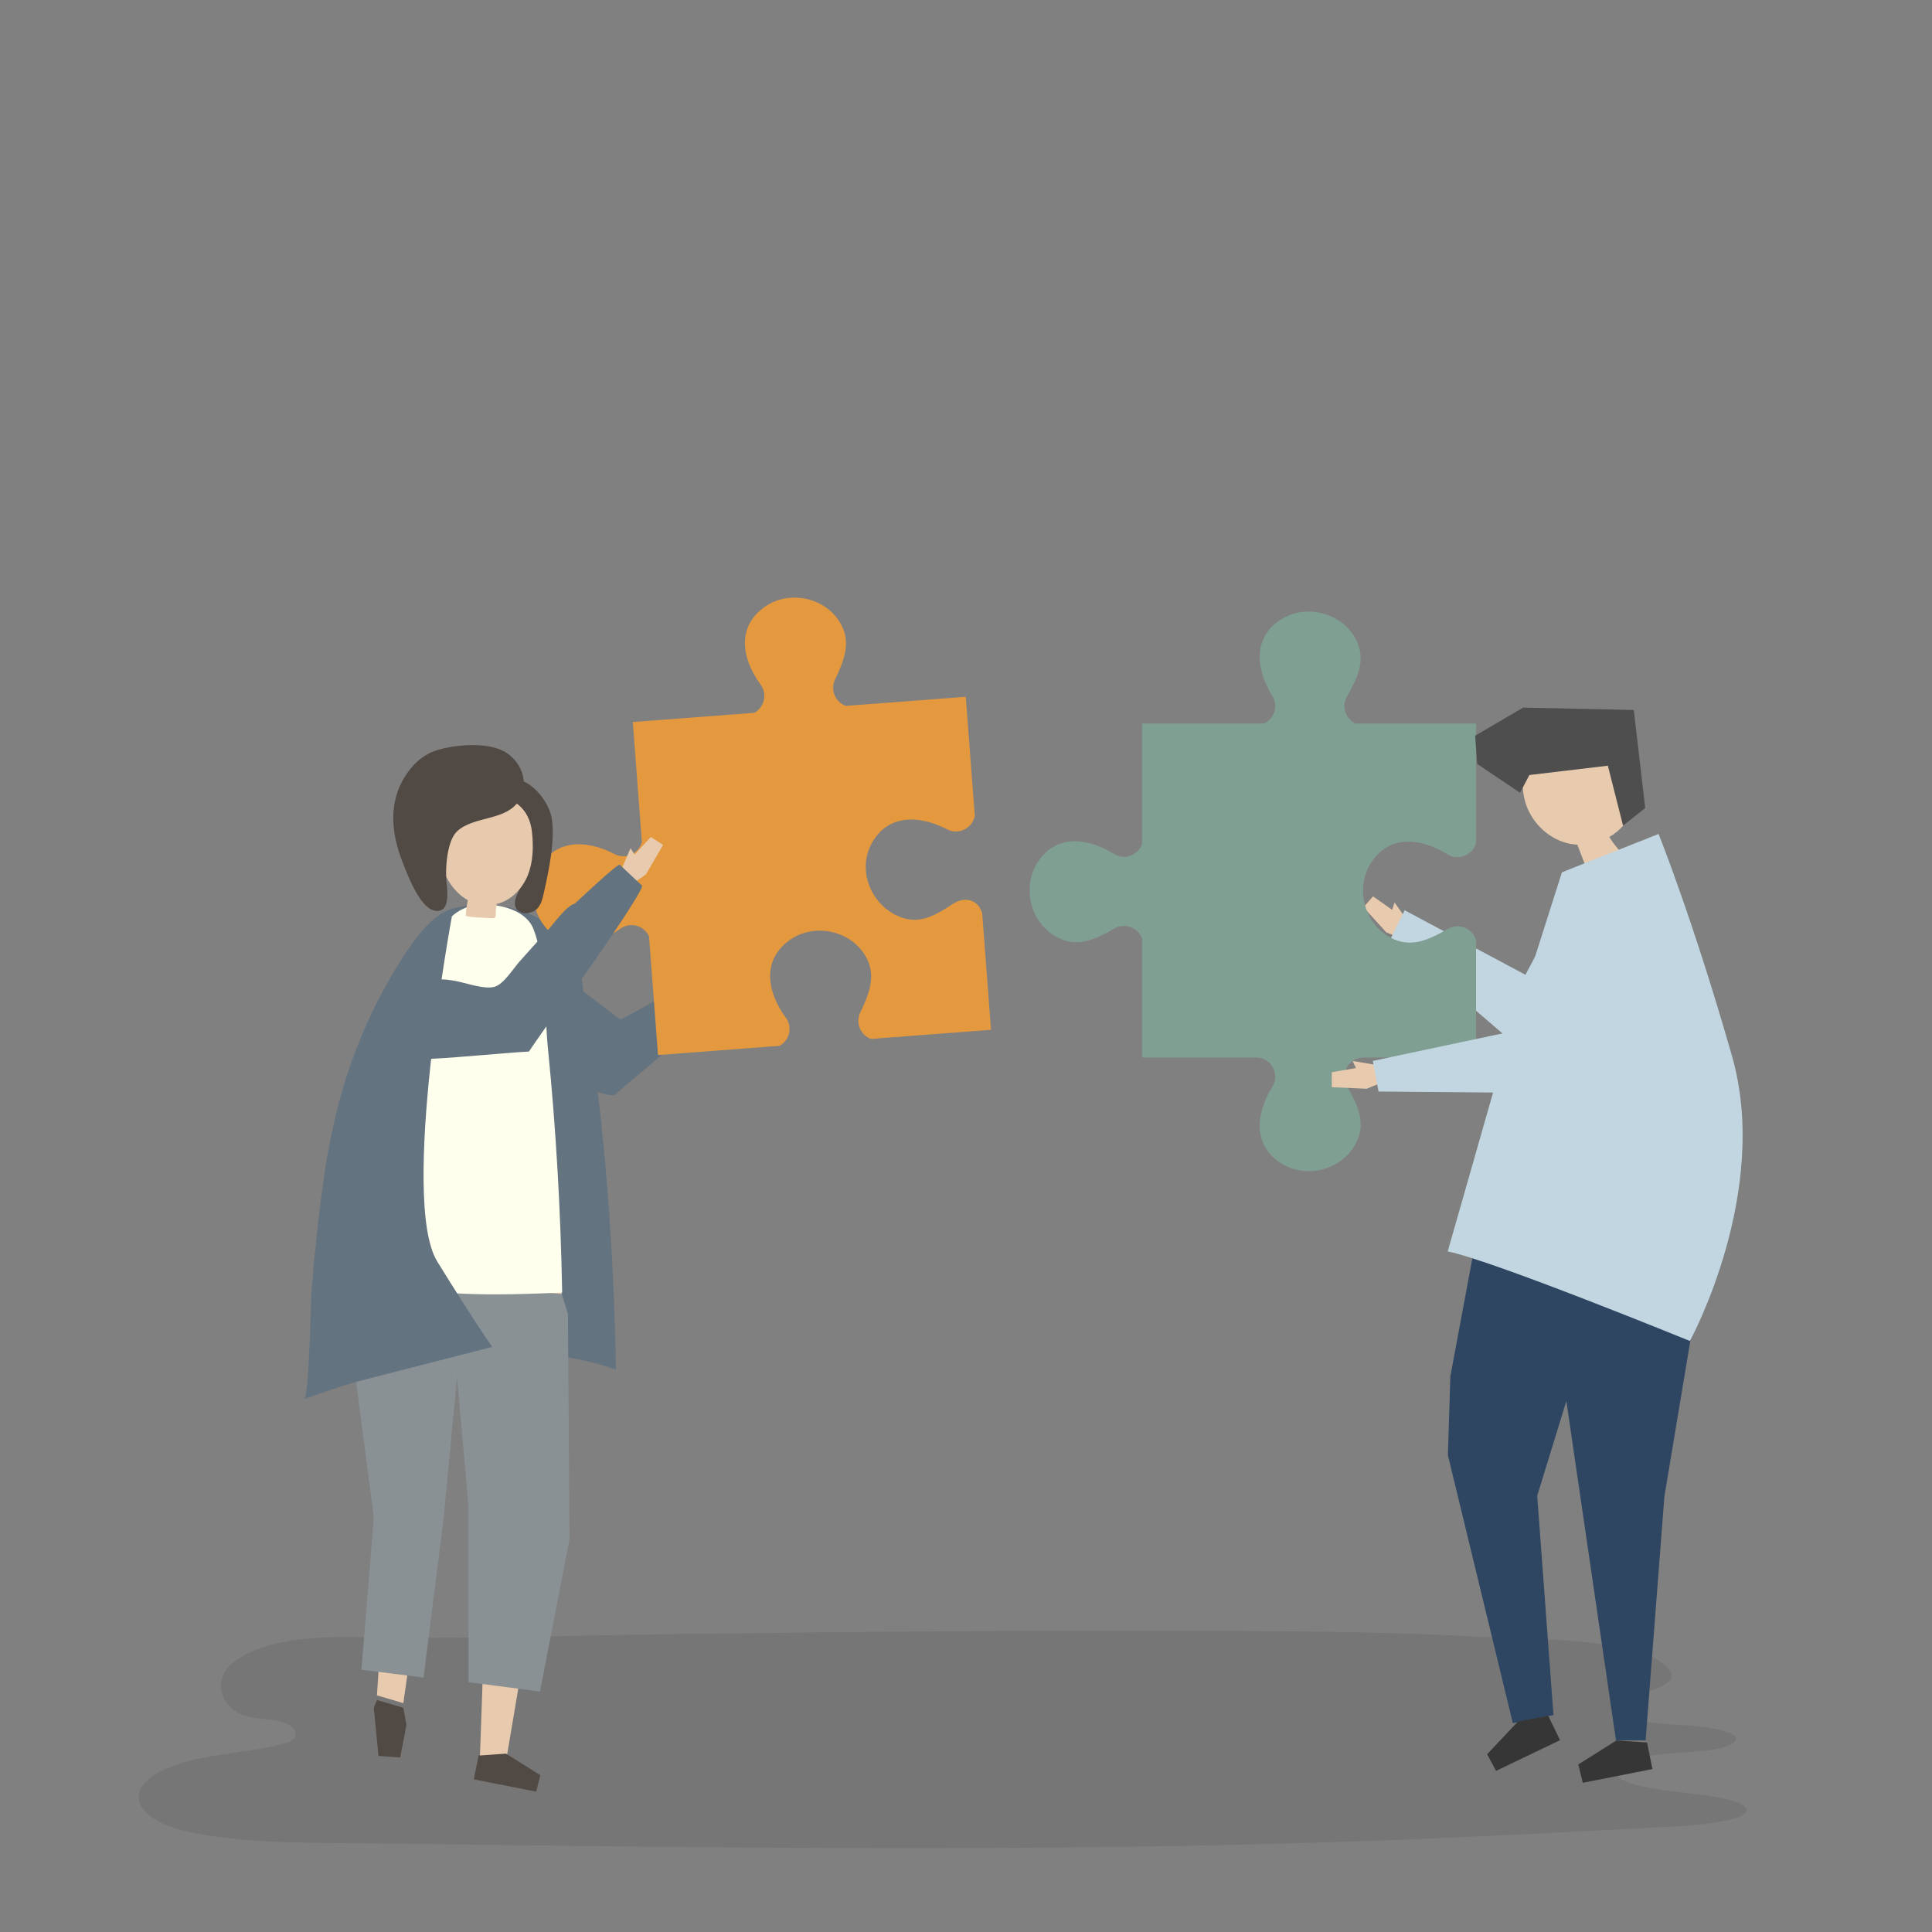 <?xml version="1.0" encoding="UTF-8"?>
<svg id="Layer_4" data-name="Layer 4" xmlns="http://www.w3.org/2000/svg" viewBox="0 0 1270 1270">
  <rect x="0" y="0" width="1270" height="1270" fill="#808080" stroke="none"/>
  <defs>
    <style>
      .cls-1 {
        opacity: .11;
      }

      .cls-2 {
        fill: #514943;
      }

      .cls-2, .cls-3, .cls-4, .cls-5, .cls-6, .cls-7, .cls-8, .cls-9, .cls-10, .cls-11, .cls-12, .cls-13, .cls-14 {
        stroke-width: 0px;
      }

      .cls-3 {
        fill: #4e4e4e;
      }

      .cls-4 {
        fill: #647380;
      }

      .cls-5 {
        fill: #899195;
      }

      .cls-6 {
        fill: #272525;
      }

      .cls-7 {
        fill: #2e4661;
      }

      .cls-8 {
        fill: #363636;
      }

      .cls-9 {
        fill: #c1d6e0;
      }

      .cls-10 {
        fill: #809f93;
      }

      .cls-11 {
        fill: #e4993f;
      }

      .cls-12 {
        fill: #ffffed;
      }

      .cls-13 {
        fill: #e8cbae;
      }

      .cls-14 {
        fill: #e7caad;
      }
    </style>
  </defs>
  <g class="cls-1">
    <path class="cls-6" d="m334.29,1076.07c-21.42.34-42.83.6-64.24.66-38.15.11-88.16-5.55-116.64,16.03-14.34,10.87-9.62,32.54,13.12,36.39,6.44,1.09,13.37.97,19.4,2.82,6.04,1.85,10.82,6.89,7.47,10.74-1.71,1.97-5.01,3.02-8.17,3.85-19.99,5.23-42.16,5.89-62.05,11.3-47.26,12.84-39.1,38.64,3.86,46.97,38.64,7.49,81.61,6.45,121.44,6.96,233.14,2.97,466.92,6.49,698.77-3.51,50-2.16,99.71-4.88,149.5-7.42,22.78-1.16,51.3-4.19,51.39-10.98.06-4.73-14.98-8.25-29.81-10.09-25.97-3.23-59.86-6.04-54.96-16.61,1.79-3.86,10.24-7.39,21.98-9.2,9.07-1.4,19.5-1.76,29.33-2.6s19.91-2.38,24.04-5.13c11.13-7.4-16.9-11.81-36.63-12.49-23.63-.81-42.9-6.01-34.75-13.87,5.67-5.47,24.14-9.17,29.76-14.64,2.26-2.2,2.26-4.57.75-6.83-15-22.55-93.36-20.61-122.56-22.3-54.02-3.12-108.29-3.72-162.48-4-122.93-.63-245.87.42-368.78,2.07-36.58.49-73.18,1.31-109.78,1.89Z"/>
  </g>
  <g>
    <g>
      <polygon class="cls-13" points="911.24 612.84 896.26 596.37 902.57 589.23 915.17 598.09 916.69 593.23 927.9 608.99 922.28 617.35 911.24 612.84"/>
      <polygon class="cls-9" points="1040.83 569.13 1002.74 640.78 923.34 598.34 914.41 616.45 1005.4 694.55 1091.95 603.35 1040.83 569.13"/>
    </g>
    <g>
      <polygon class="cls-13" points="504.09 630.8 517.16 615.23 510.75 609.36 499.44 618.04 497.7 613.85 488.14 628.53 493.98 635.54 504.09 630.8"/>
      <path class="cls-4" d="m327.86,667.57c1.45-4.04,3.72-7.82,6.46-11.13,8.53-10.3,22.92-16.58,35.68-12.56,8.93,2.81,30.22,21.22,37.99,26.44,0,0,21.94-11.72,41.41-23.49,2.68-1.62,39.87-24.95,40.31-24.36,0,0,10.87,14.5,10.87,14.5.88,1.17-87.51,74.55-96.31,82.57-3.8,3.46-41.23-14.11-46.85-16.1-13.23-4.69-30.06-7.49-31.23-24.71-.26-3.81.38-7.58,1.67-11.17Z"/>
    </g>
    <path class="cls-4" d="m298.51,596.99c-.35.09-.7.18-1.05.27-16.64,4.4-32.31,30.8-41.33,46.34-23.29,40.11-36.36,83.17-43.11,129.64-3.63,25.02-6.19,50.21-8.23,75.43-.57,6.97-1.58,69.8-4.83,70.94,33.29-11.65,67.02-22.4,101.61-27.29,34.59-4.89,70.27-3.74,103.32,8.02-1.39-80.07-7.27-162.04-20.22-240.71-1.55-9.41-2.17-19.33-5.02-28.4-3.28-10.45-9.56-14.14-17.25-20.97-2.63-2.34-5.29-4.69-8.28-6.46-15.75-9.29-38.13-11.13-55.62-6.81Z"/>
    <g>
      <polygon class="cls-13" points="229.4 855.69 254.92 1005.75 247.78 1114.45 265.13 1119.56 279.42 1019.02 310.29 835.25 229.4 855.69"/>
      <polygon class="cls-2" points="265.13 1122.62 267.17 1133.85 263.09 1155.29 248.8 1154.26 245.74 1122.62 247.78 1117.52 265.13 1122.62"/>
    </g>
    <g>
      <polygon class="cls-13" points="369.25 849.57 363.13 977.17 332.95 1155.81 315.45 1155.81 321.28 990.44 296.78 838.34 369.25 849.57"/>
      <polygon class="cls-2" points="332.63 1152.76 355.16 1166.93 352.5 1177.74 311.45 1169.64 314.6 1154.02 332.63 1152.76"/>
    </g>
    <polygon class="cls-5" points="373.34 863.86 374.36 1011.87 354.96 1111.91 308 1105.79 308 990.44 296.78 863.86 301.37 844.62 369.25 850.59 373.34 863.86"/>
    <polygon class="cls-5" points="291.67 997.58 278.4 1102.72 237.57 1097.62 245.74 997.58 229.1 869.99 237.57 835.28 306.19 844.62 291.67 997.58"/>
    <path class="cls-12" d="m369.54,849.69c-42.76,1.66-91.66,3.86-133.15-11.58,6.34-76.25,17.97-137.11,44.63-208.58,4.84-12.96,11.38-26.8,23.8-32.28,13.31-5.87,39.68-1.88,45.7,13.12,8.81,21.95,7.28,55.13,9.65,78.72,5.36,53.37,8.38,106.95,9.37,160.59Z"/>
    <path class="cls-4" d="m297.17,601.72s-34.74,187.18-9.65,227.71c25.09,40.52,36.03,55.96,36.03,55.96l-108.25,27.8s16.26-266.12,81.87-311.47Z"/>
    <path class="cls-10" d="m891.18,475.63c-6.46-2.88-9.67-10.98-5.8-17.76,7-12.27,13.11-24.36,5.65-38.07-9.07-16.68-31.52-22.86-47.87-13.24-20.17,11.87-17.68,33.44-6.8,50.89,4.24,6.8,1.08,15.23-5.53,18.18h-80.09v79.15c-2.53,7.25-11.41,10.94-18.53,6.51-17.46-10.87-39.03-13.35-50.89,6.83-9.61,16.36-3.42,38.8,13.27,47.86,13.72,7.45,25.8,1.33,38.07-5.68,7.06-4.04,15.56-.38,18.09,6.63v78.22h74.93c9.89,0,15.92,10.87,10.69,19.26-10.88,17.45-13.37,39.03,6.8,50.89,16.35,9.62,38.8,3.45,47.87-13.24,7.46-13.72,1.35-25.8-5.65-38.07-4.79-8.4,1.27-18.85,10.94-18.85h73.95v-76.93c-2.04-7.67-11.02-11.88-18.42-7.65-12.27,7.01-24.35,13.12-38.07,5.68-16.69-9.06-22.88-31.5-13.27-47.86,11.86-20.17,33.43-17.7,50.89-6.83,7.48,4.66,16.89.36,18.87-7.61v-78.32h-79.09Z"/>
    <path class="cls-11" d="m556.02,464.02c-6.66-2.38-10.47-10.22-7.12-17.28,6.06-12.77,11.23-25.28,2.76-38.39-10.3-15.95-33.15-20.42-48.73-9.59-19.21,13.36-15.11,34.68-2.94,51.26,4.74,6.46,2.23,15.1-4.15,18.55l-79.86,6.04.08,1.08,2.15,28.39,3.74,49.45c-1.98,7.42-10.55,11.77-17.99,7.89-18.23-9.52-39.93-10.36-50.23,10.65-8.35,17.04-.49,38.95,16.84,46.73,14.24,6.39,25.83-.62,37.53-8.53,6.74-4.56,15.48-1.55,18.54,5.25l5.9,78,74.72-5.66c.14-.01.28,0,.42,0l4.72-.36c6.37-3.44,8.89-12.09,4.15-18.55-12.17-16.58-16.28-37.91,2.94-51.26,15.58-10.83,38.43-6.36,48.73,9.59,8.47,13.11,3.29,25.63-2.76,38.39-3.35,7.05.46,14.89,7.12,17.28l4.69-.36c.15-.02.28-.05.43-.06l73.74-5.58-5.81-76.71c-2.45-8.54-11.1-11.29-18.95-6.24-11.87,7.66-22.39,14.48-36.64,8.08-17.33-7.77-26.09-29.24-17.74-46.28,10.3-21.01,32-20.17,50.23-10.65,7.81,4.08,16.87-.91,18.24-9.02l-3.5-46.26-2.33-30.75-.08-1.08-78.86,5.97Z"/>
    <g>
      <polygon class="cls-7" points="1053.21 812.36 1053.21 844.4 1010.49 983.23 1021.17 1127.4 994.47 1132.74 951.76 956.53 953.39 904.69 973.12 798.96 1053.21 812.36"/>
      <polygon class="cls-7" points="1019.32 850.3 1062.25 1143.97 1081.75 1143.97 1094.08 983.79 1120.77 823.6 1019.32 850.3"/>
      <polygon class="cls-8" points="997.93 1131.57 977.55 1153.14 983.44 1164.08 1025.49 1143.89 1017.74 1127.91 997.93 1131.57"/>
      <polygon class="cls-8" points="1062.61 1144.06 1037.48 1159.86 1040.45 1171.92 1086.21 1162.88 1082.71 1145.47 1062.61 1144.06"/>
    </g>
    <g>
      <path class="cls-13" d="m1001.13,504.43c16.68,1.23,32.27-12.47,48.69-9.07,10.67,2.21,19.1,11.68,22.35,22.34,1.52,4.97,2.06,10.39.57,15.34-.96,3.21-2.74,6.1-4.84,8.67-2.8,3.44-6.22,6.29-10.02,8.48,2.09,3.36,4.48,6.54,7.14,9.47-7.69,2.95-15.38,5.89-23.07,8.84-1.7-4.42-3.4-8.84-5.1-13.26-2.31-.13-4.62-.46-6.88-1.04-13.66-3.54-24.98-15.5-28.02-29.6-1.43-6.6-1.15-13.44-.82-20.17Z"/>
      <polygon class="cls-3" points="1005.34 509.46 1056.91 503.33 1066.92 542.72 1081.48 531.17 1073.97 466.71 1001.2 465.15 969.69 483.63 971.02 502.16 999.2 521.12 1005.34 509.46"/>
    </g>
    <path class="cls-9" d="m1026.72,573.41l63.55-25.21s22.59,56.1,48.26,145.96c25.67,89.86-27.68,187.33-27.68,187.33,0,0-130.13-53.15-159.2-58.86l36.77-128.79,38.31-120.43Z"/>
    <g>
      <polygon class="cls-13" points="898.37 715.7 875.44 714.66 875.46 704.85 891.31 702.08 889.16 697.43 908.67 700.71 910.04 710.91 898.37 715.7"/>
      <polygon class="cls-9" points="1041.98 595.08 1003.23 676.01 902.44 697.38 906.18 717.5 1030.77 718.63 1100.44 630.28 1041.98 595.08"/>
    </g>
    <g>
      <g>
        <path class="cls-2" d="m347.27,554.98c3.44,10.07-1.54,20.81-5.91,29.99-1.79,3.75-4.6,9-1.55,12.8,3.42,4.26,10.85,2.64,13.86-1.07,2.13-2.62,2.99-5.98,3.71-9.24,3.23-14.62,7.74-35.1,5.24-49.91-2.01-11.88-17.9-31.81-31.72-22.84-2.51,1.63-3.97,4.38-5.19,7.07-.73,1.6-1.42,3.28-1.44,5.03-.08,6.99,6.47,8.18,11,11.5,5.58,4.11,9.81,10.24,12.01,16.67Z"/>
        <path class="cls-14" d="m326.31,594.3c9.56-2.19,17.03-10.02,20.62-18.92,3.59-8.91,3.78-18.78,2.79-28.3-3.31-31.68-43.75-29.65-57.44-5.37-11.94,21.16,6.24,58.97,34.03,52.59Z"/>
        <path class="cls-2" d="m295.32,556.52c-1.99,7.37-2.32,16.32-1.95,21.72.42,6.16,3.44,22.89-8.08,20.24-9.61-2.21-17.69-24.16-20.75-32.01-7.43-19.08-9.32-39.13,2.11-56.75,4.45-6.87,10.66-12.93,18.46-15.81,11.72-4.34,32.09-6.08,44.03-1.05,13.01,5.49,19.9,21.9,11.72,33.89-8.8,12.89-29.23,9.59-40.24,19.57-2.44,2.22-4.15,5.94-5.3,10.19Z"/>
      </g>
      <path class="cls-14" d="m326.84,590.94c-.29,2.41-.57,4.82-.86,7.23-.13,1.1.22,4.2-.61,5.02-.43.43-1.13.44-1.75.42-1.77-.06-17.58-.67-17.5-1.72.22-2.83.49-5.6,1.09-8.34.49-2.21.39-6.28,1.49-8.03,2.82,1.65,5.67,2.56,8.87,3.19,3.1.61,6.2,1.16,9.32,1.67-.02.19-.04.37-.07.56Z"/>
    </g>
    <g>
      <polygon class="cls-13" points="424.62 574.77 435.88 555.39 427.81 550.22 417.16 561.78 414.48 557.56 406.86 575.32 414.53 581.83 424.62 574.77"/>
      <path class="cls-4" d="m377.88,593.93c2.29-2.04,28.26-26.58,29.55-25.49,0,0,14.55,13.7,14.55,13.7,2.21,2.33-44.02,68.23-48.43,73.48-9.71,11.56-25.85,35.61-25.85,35.61-13.07.67-50.08,4.21-63.15,4.72-5.27.2-16.77,2.91-21.26.32-5.69-3.28-5.51-13.92-4.53-19.28,2.02-10.99,8.32-21.13,17.28-27.8,3.22-2.4,6.84-4.39,10.79-5.08,4.07-.71,8.25-.02,12.32.68,6.91,1.18,19.52,5.96,26.25,3.77,5.96-1.94,11.98-11.88,16.06-16.42,6.02-6.7,11.96-13.48,18.1-20.06,4.2-4.5,12.38-16.42,18.32-18.14Z"/>
    </g>
  </g>
</svg>